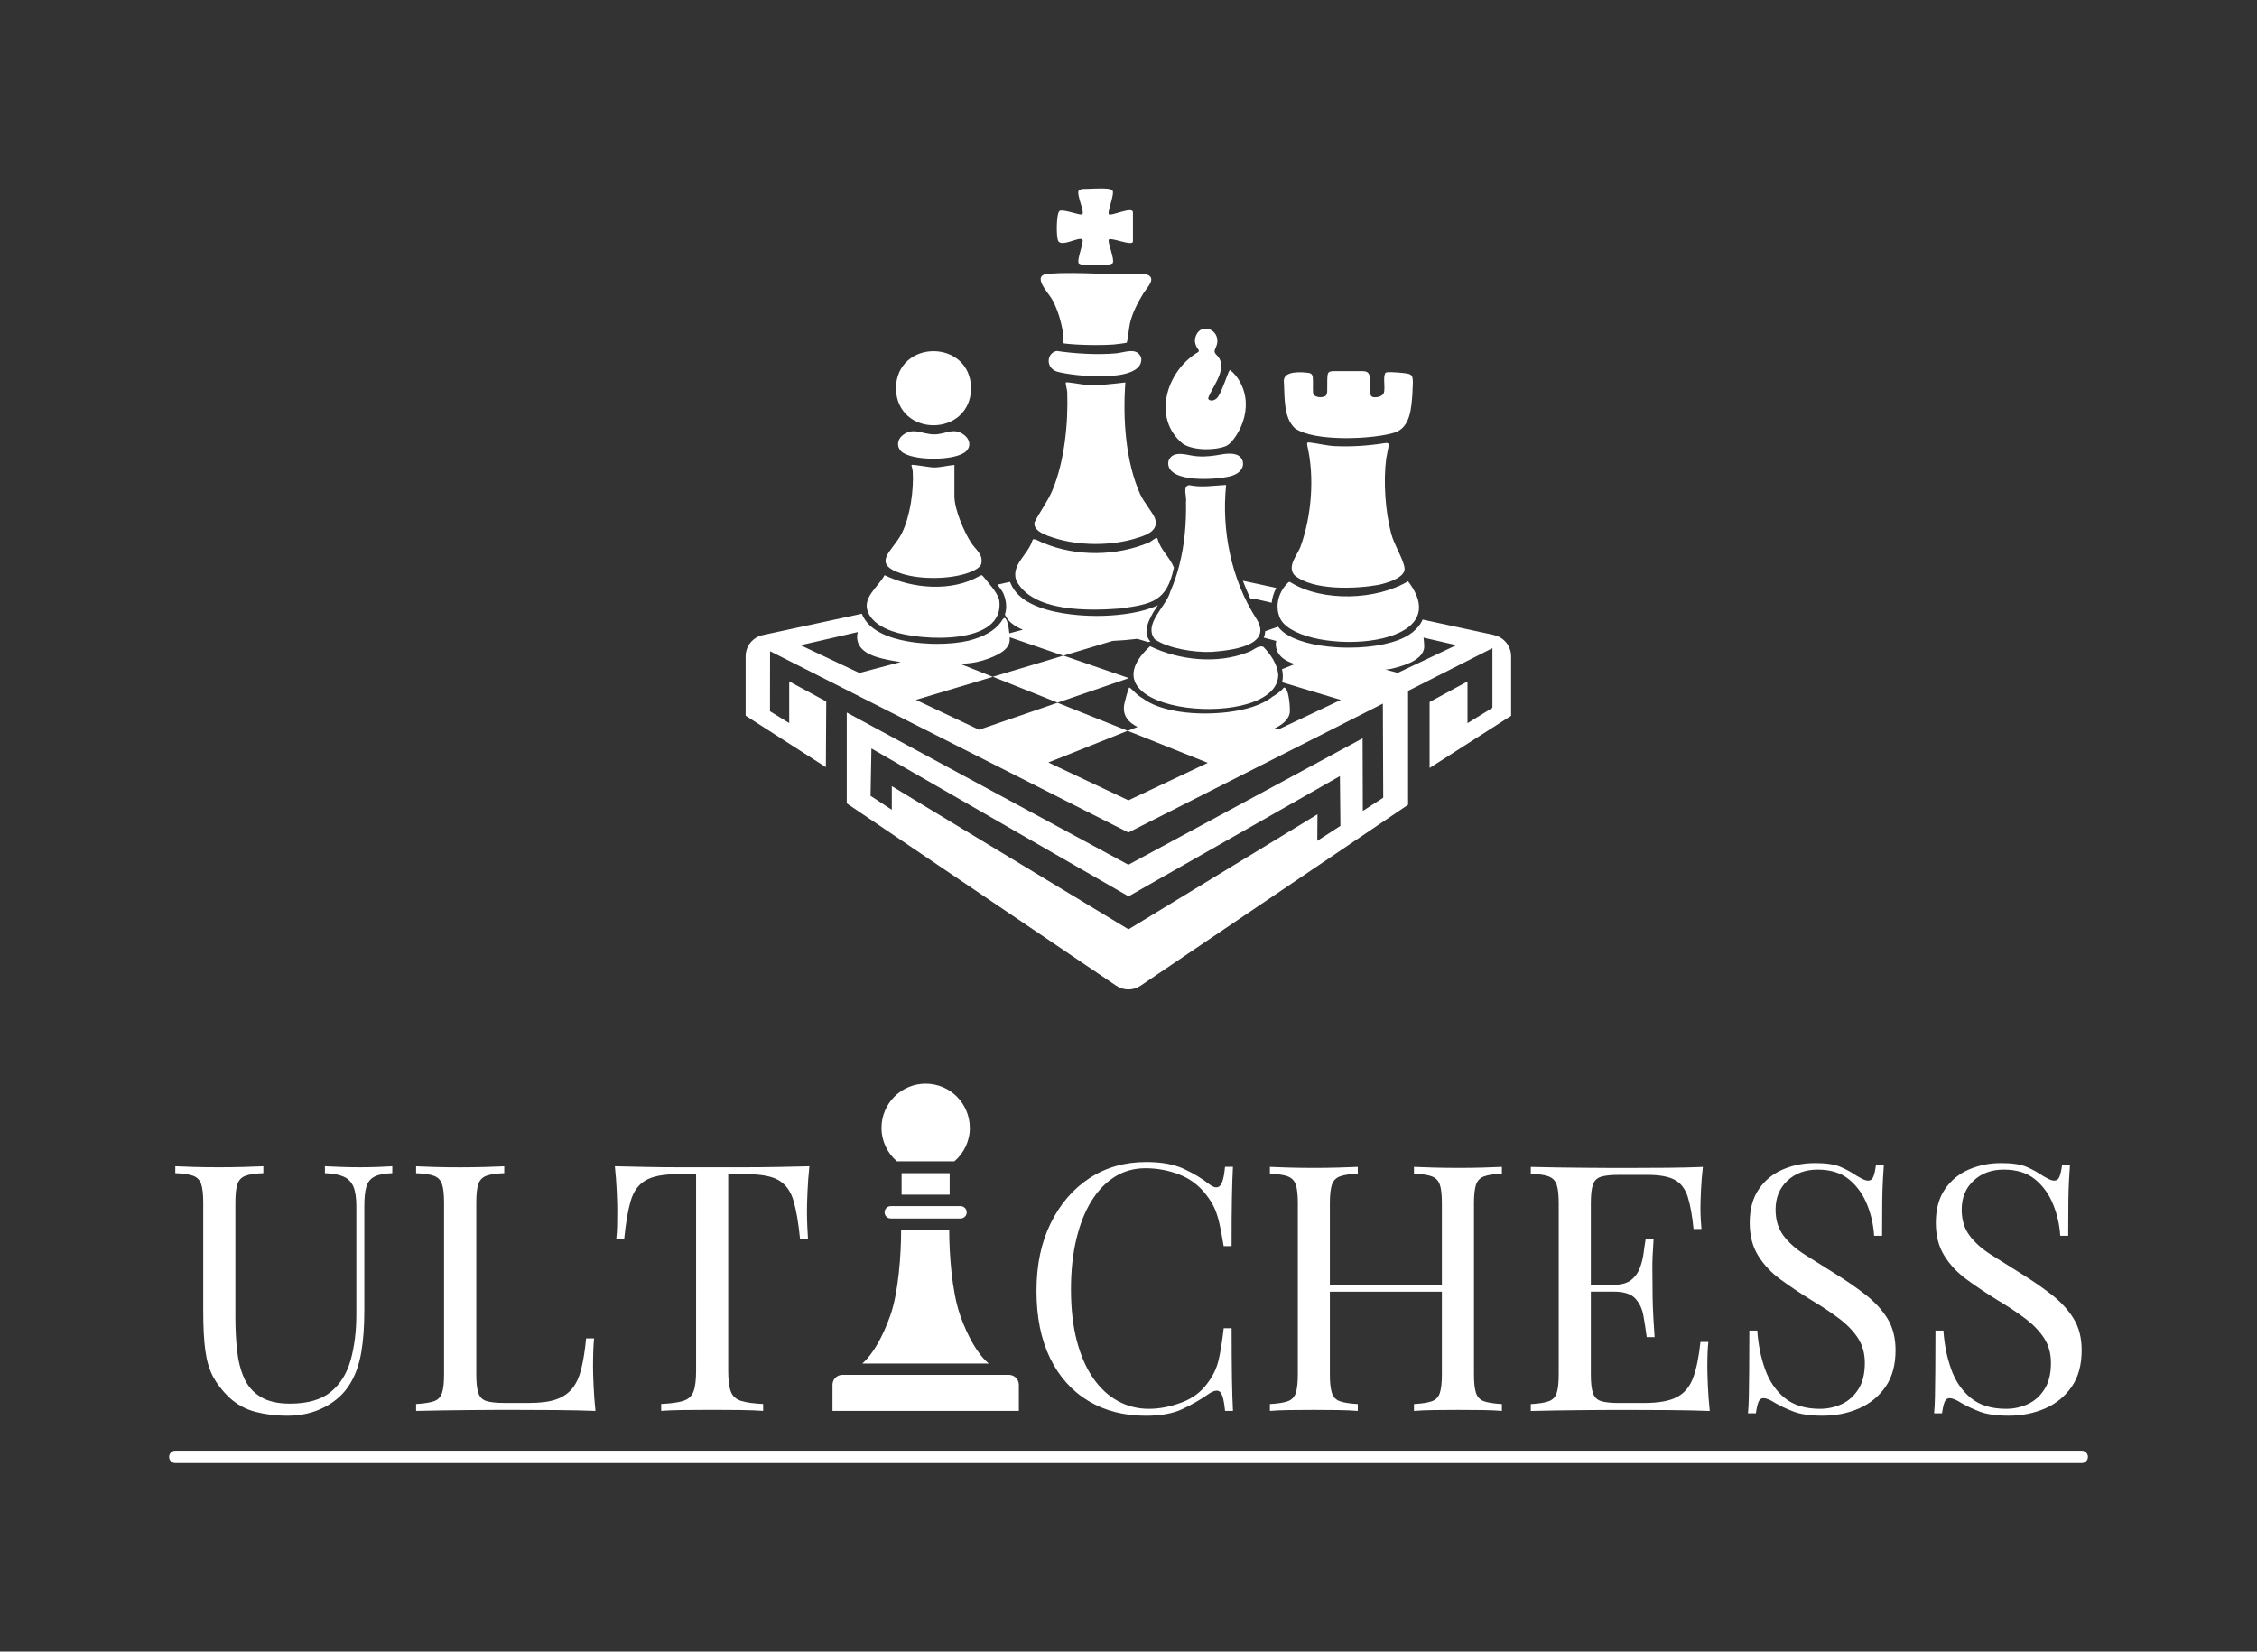 <svg xmlns="http://www.w3.org/2000/svg" id="Calque_1" viewBox="0 0 548 401.04"><rect x="0" y="0" width="548" height="401.04" fill="#333333" stroke="none"/><defs><style>      .st0 {        fill: #fff;      }    </style></defs><g><g><path class="st0" d="M278.28,282.16c3.68,0,6.71.54,9.08,1.63,2.37,1.09,4.48,2.36,6.32,3.81,1.12.84,1.97.94,2.55.29.59-.64.99-2.16,1.21-4.56h1.92c-.11,2.07-.2,4.58-.25,7.53-.06,2.96-.08,6.86-.08,11.72h-1.92c-.39-2.4-.75-4.31-1.09-5.73-.34-1.42-.74-2.64-1.21-3.64-.48-1-1.1-2.01-1.88-3.01-1.73-2.29-3.91-3.95-6.53-4.98-2.62-1.03-5.39-1.55-8.29-1.55-2.74,0-5.2.68-7.41,2.05-2.2,1.37-4.1,3.34-5.69,5.9-1.59,2.57-2.82,5.66-3.68,9.29-.87,3.63-1.3,7.7-1.3,12.22s.47,8.83,1.42,12.43c.95,3.6,2.27,6.63,3.98,9.08,1.7,2.46,3.71,4.31,6.03,5.57,2.32,1.26,4.81,1.88,7.49,1.88,2.51,0,5.13-.5,7.87-1.51s4.88-2.62,6.45-4.85c1.23-1.62,2.08-3.38,2.55-5.27.47-1.9.91-4.55,1.3-7.95h1.92c0,5.08.03,9.17.08,12.26.05,3.1.14,5.71.25,7.83h-1.92c-.22-2.4-.6-3.91-1.13-4.52-.53-.61-1.41-.53-2.64.25-2.06,1.45-4.26,2.72-6.57,3.81-2.32,1.09-5.29,1.63-8.91,1.63-5.3,0-9.95-1.2-13.94-3.6-3.99-2.4-7.09-5.86-9.29-10.38-2.2-4.52-3.31-9.96-3.31-16.32s1.14-11.72,3.43-16.41c2.29-4.69,5.43-8.34,9.42-10.97,3.99-2.62,8.58-3.93,13.77-3.93Z"></path><path class="st0" d="M358.38,287.65c.34-.98.99-1.65,1.97-2.01.98-.36,2.41-.57,4.31-.63v-1.67c-1.17.06-2.71.11-4.6.17-1.9.06-3.93.08-6.11.08-1.9,0-3.82-.03-5.78-.08-1.95-.06-3.57-.11-4.86-.17v1.67c1.9.06,3.33.27,4.31.63.98.36,1.63,1.03,1.97,2.01.34.98.5,2.5.5,4.56v19.75h-27.2v-19.75c0-2.06.17-3.58.5-4.56.34-.98.99-1.65,1.97-2.01.97-.36,2.41-.57,4.31-.63v-1.67c-1.28.06-2.89.11-4.81.17-1.92.06-3.86.08-5.82.08-2.18,0-4.21-.03-6.11-.08-1.9-.06-3.43-.11-4.6-.17v1.67c1.9.06,3.33.27,4.31.63.98.36,1.63,1.03,1.97,2.01.34.98.5,2.5.5,4.56v41.52c0,2.01-.17,3.52-.5,4.52s-.99,1.67-1.97,2.01c-.98.34-2.41.56-4.31.67v1.67c1.17-.11,2.71-.18,4.6-.21,1.9-.03,3.93-.04,6.11-.04,1.95,0,3.89.01,5.82.04,1.92.03,3.53.1,4.81.21v-1.67c-1.9-.11-3.34-.33-4.31-.67-.98-.33-1.63-1-1.97-2.01-.33-1-.5-2.51-.5-4.52v-20.09h27.2v20.09c0,2.01-.17,3.52-.5,4.52-.33,1-.99,1.67-1.97,2.01-.98.34-2.41.56-4.31.67v1.67c1.28-.11,2.9-.18,4.86-.21,1.95-.03,3.88-.04,5.78-.04,2.18,0,4.21.01,6.11.04,1.9.03,3.43.1,4.6.21v-1.67c-1.9-.11-3.34-.33-4.31-.67-.98-.33-1.63-1-1.97-2.01-.34-1-.5-2.51-.5-4.52v-41.52c0-2.06.17-3.58.5-4.56Z"></path><path class="st0" d="M414.67,336.44c-.08-1.98-.13-3.5-.13-4.56,0-2.51.08-4.52.25-6.03h-1.92c-.39,3.68-.99,6.6-1.8,8.75-.81,2.15-2.12,3.7-3.93,4.65-1.81.95-4.48,1.42-7.99,1.42h-6.11c-1.9,0-3.34-.15-4.31-.46-.98-.31-1.63-.96-1.97-1.97-.34-1-.5-2.51-.5-4.52v-20.09h5.52c2.46,0,4.2.54,5.23,1.63,1.03,1.09,1.7,2.48,2.01,4.19.31,1.7.57,3.45.8,5.23h1.92c-.22-3.18-.36-5.61-.42-7.28-.06-1.67-.08-3.21-.08-4.6s-.01-2.93-.04-4.6c-.03-1.67.07-4.1.29-7.28h-1.93c-.17,1-.34,2.13-.5,3.39-.17,1.26-.47,2.47-.92,3.64-.45,1.17-1.16,2.13-2.13,2.89-.98.75-2.39,1.13-4.23,1.13h-5.52v-19.75c0-2.06.17-3.58.5-4.56.34-.98.99-1.62,1.97-1.92.98-.31,2.41-.46,4.31-.46h6.95c2.96,0,5.18.41,6.65,1.21,1.48.81,2.52,2.18,3.14,4.1.61,1.93,1.09,4.53,1.42,7.83h1.92c-.06-.61-.11-1.38-.17-2.3-.06-.92-.08-1.88-.08-2.89,0-.95.04-2.34.13-4.19.08-1.84.24-3.74.46-5.69-2.57.11-5.48.18-8.75.21-3.26.03-6.18.04-8.75.04h-4.73c-1.92,0-4.01-.01-6.24-.04-2.23-.03-4.49-.06-6.78-.08-2.29-.03-4.47-.07-6.53-.13v1.67c1.9.06,3.33.27,4.31.63.98.36,1.63,1.03,1.97,2.01.34.98.5,2.5.5,4.56v41.52c0,2.01-.17,3.52-.5,4.52-.33,1-.99,1.67-1.97,2.01-.98.34-2.41.56-4.31.67v1.67c2.06-.06,4.24-.1,6.53-.13,2.29-.03,4.55-.05,6.78-.08,2.23-.03,4.31-.04,6.24-.04h4.73c2.79,0,5.97.01,9.54.04,3.57.03,6.78.1,9.63.21-.22-2.12-.38-4.17-.46-6.15Z"></path><path class="st0" d="M440.58,282.41c2.79,0,4.91.32,6.36.96,1.45.64,2.73,1.35,3.85,2.13.67.39,1.21.68,1.63.88.42.2.82.29,1.21.29.56,0,.96-.31,1.21-.92.25-.61.46-1.53.63-2.76h1.92c-.06.95-.13,2.08-.21,3.39-.08,1.31-.14,3.04-.17,5.19-.03,2.15-.04,4.98-.04,8.5h-1.93c-.17-2.68-.75-5.24-1.76-7.7-1-2.45-2.47-4.46-4.39-6.03-1.92-1.56-4.45-2.34-7.57-2.34-2.96,0-5.4.89-7.32,2.68-1.93,1.79-2.89,4.13-2.89,7.03,0,2.51.64,4.62,1.92,6.32,1.28,1.7,3,3.24,5.15,4.6,2.15,1.37,4.48,2.83,6.99,4.39,2.9,1.79,5.48,3.56,7.74,5.32,2.26,1.76,4.05,3.7,5.36,5.82,1.31,2.12,1.97,4.69,1.97,7.7,0,3.57-.81,6.53-2.43,8.87-1.62,2.34-3.77,4.1-6.45,5.27s-5.64,1.76-8.87,1.76c-2.96,0-5.3-.34-7.03-1-1.73-.67-3.21-1.37-4.44-2.09-1.23-.78-2.18-1.17-2.85-1.17-.56,0-.96.31-1.21.92-.25.61-.46,1.54-.63,2.76h-1.92c.11-1.17.18-2.55.21-4.14.03-1.59.05-3.67.08-6.24.03-2.57.04-5.8.04-9.71h1.93c.22,3.35.85,6.47,1.88,9.37,1.03,2.9,2.62,5.23,4.77,6.99,2.15,1.76,5.01,2.64,8.58,2.64,1.84,0,3.58-.38,5.23-1.13,1.65-.75,3-1.95,4.06-3.6,1.06-1.65,1.59-3.78,1.59-6.4,0-2.29-.54-4.28-1.63-5.98-1.09-1.7-2.61-3.29-4.56-4.77-1.95-1.48-4.24-3-6.86-4.56-2.62-1.62-5.08-3.26-7.37-4.94-2.29-1.67-4.12-3.61-5.48-5.82-1.37-2.2-2.05-4.87-2.05-7.99,0-3.29.74-6.01,2.22-8.16,1.48-2.15,3.42-3.74,5.82-4.77,2.4-1.03,4.97-1.55,7.7-1.55Z"></path><path class="st0" d="M485.77,282.41c2.79,0,4.91.32,6.36.96,1.45.64,2.73,1.35,3.85,2.13.67.39,1.21.68,1.63.88.42.2.82.29,1.21.29.56,0,.96-.31,1.21-.92.25-.61.46-1.53.63-2.76h1.92c-.06.95-.13,2.08-.21,3.39-.08,1.31-.14,3.04-.17,5.19-.03,2.15-.04,4.98-.04,8.5h-1.93c-.17-2.68-.75-5.24-1.76-7.7-1-2.45-2.47-4.46-4.39-6.03-1.92-1.56-4.45-2.34-7.57-2.34-2.96,0-5.4.89-7.32,2.68-1.93,1.79-2.89,4.13-2.89,7.03,0,2.51.64,4.62,1.92,6.32,1.28,1.7,3,3.24,5.15,4.6,2.15,1.37,4.48,2.83,6.99,4.39,2.9,1.79,5.48,3.56,7.74,5.32,2.26,1.76,4.05,3.7,5.36,5.82,1.31,2.12,1.97,4.69,1.97,7.7,0,3.57-.81,6.53-2.43,8.87-1.62,2.34-3.77,4.1-6.45,5.27s-5.64,1.76-8.87,1.76c-2.96,0-5.3-.34-7.03-1-1.73-.67-3.21-1.37-4.44-2.09-1.23-.78-2.18-1.17-2.85-1.17-.56,0-.96.31-1.21.92-.25.61-.46,1.54-.63,2.76h-1.92c.11-1.17.18-2.55.21-4.14.03-1.59.05-3.67.08-6.24.03-2.57.04-5.8.04-9.71h1.93c.22,3.35.85,6.47,1.88,9.37,1.03,2.9,2.62,5.23,4.77,6.99,2.15,1.76,5.01,2.64,8.58,2.64,1.84,0,3.58-.38,5.23-1.13,1.65-.75,3-1.95,4.06-3.6,1.06-1.65,1.59-3.78,1.59-6.4,0-2.29-.54-4.28-1.63-5.98-1.09-1.7-2.61-3.29-4.56-4.77-1.95-1.48-4.24-3-6.86-4.56-2.62-1.62-5.08-3.26-7.37-4.94-2.29-1.67-4.12-3.61-5.48-5.82-1.37-2.2-2.05-4.87-2.05-7.99,0-3.29.74-6.01,2.22-8.16,1.48-2.15,3.42-3.74,5.82-4.77,2.4-1.03,4.97-1.55,7.7-1.55Z"></path></g><g><path class="st0" d="M95.25,283.19v1.68c-1.9.06-3.34.34-4.32.84-.98.5-1.64,1.32-1.97,2.43-.34,1.12-.5,2.71-.5,4.78v25.26c0,3.92-.25,7.33-.75,10.24-.5,2.91-1.4,5.43-2.69,7.55-1.4,2.35-3.44,4.24-6.13,5.66-2.68,1.43-5.76,2.14-9.23,2.14-2.69,0-5.24-.32-7.68-.96-2.43-.64-4.57-1.83-6.42-3.57-1.62-1.57-2.89-3.22-3.82-4.95-.92-1.73-1.55-3.86-1.89-6.38-.34-2.52-.5-5.68-.5-9.48v-26.35c0-2.07-.17-3.59-.5-4.57-.34-.98-.99-1.65-1.97-2.01-.98-.36-2.42-.57-4.32-.63v-1.68c1.17.06,2.71.11,4.61.17,1.9.06,3.94.08,6.12.08,1.96,0,3.9-.03,5.83-.08,1.93-.06,3.54-.11,4.82-.17v1.68c-1.9.06-3.34.27-4.32.63-.98.36-1.64,1.04-1.97,2.01-.34.98-.5,2.5-.5,4.57v27.77c0,2.85.14,5.55.42,8.1.28,2.55.85,4.78,1.72,6.71.87,1.93,2.19,3.44,3.99,4.53,1.79,1.09,4.17,1.64,7.13,1.64,4.25,0,7.54-.94,9.86-2.81,2.32-1.87,3.94-4.46,4.87-7.76.92-3.3,1.38-7.02,1.38-11.16v-26.18c0-2.07-.24-3.66-.71-4.78-.48-1.12-1.27-1.93-2.39-2.43-1.12-.5-2.63-.78-4.53-.84v-1.68c1.01.06,2.34.11,3.99.17,1.65.06,3.17.08,4.57.08s2.89-.03,4.32-.08c1.43-.06,2.59-.11,3.48-.17Z"></path><path class="st0" d="M122.43,283.19v1.68c-1.9.06-3.34.27-4.32.63-.98.36-1.64,1.04-1.97,2.01-.34.98-.5,2.5-.5,4.57v41.62c0,2.01.17,3.52.5,4.53.34,1.01.99,1.67,1.97,1.97.98.31,2.42.46,4.32.46h6.13c2.63,0,4.77-.28,6.42-.84,1.65-.56,2.96-1.44,3.94-2.64.98-1.2,1.72-2.81,2.22-4.82.5-2.01.89-4.47,1.17-7.38h1.93c-.17,1.73-.25,4.03-.25,6.88,0,1.06.04,2.59.13,4.57.08,1.99.24,4.04.46,6.17-2.85-.11-6.07-.18-9.65-.21-3.58-.03-6.77-.04-9.57-.04h-4.74c-1.93,0-4.01.01-6.25.04-2.24.03-4.5.06-6.8.08-2.29.03-4.48.07-6.54.13v-1.68c1.9-.11,3.34-.34,4.32-.67.98-.34,1.64-1.01,1.97-2.01.34-1.01.5-2.52.5-4.53v-41.62c0-2.07-.17-3.59-.5-4.57-.34-.98-.99-1.65-1.97-2.01-.98-.36-2.42-.57-4.32-.63v-1.68c1.17.06,2.71.11,4.61.17,1.9.06,3.94.08,6.13.08,1.96,0,3.9-.03,5.83-.08,1.93-.06,3.54-.11,4.82-.17Z"></path><path class="st0" d="M196.52,283.19c-.22,2.13-.38,4.18-.46,6.17-.08,1.99-.13,3.51-.13,4.57,0,1.34.03,2.6.08,3.78.06,1.17.11,2.21.17,3.1h-1.93c-.39-3.91-.92-7.01-1.59-9.27-.67-2.27-1.85-3.9-3.52-4.91-1.68-1.01-4.28-1.51-7.8-1.51h-4.53v47.74c0,2.24.21,3.92.63,5.03.42,1.12,1.24,1.87,2.48,2.27,1.23.39,3.02.64,5.37.75v1.68c-1.46-.11-3.3-.18-5.54-.21-2.24-.03-4.5-.04-6.8-.04-2.52,0-4.88.01-7.09.04-2.21.03-3.99.1-5.33.21v-1.68c2.35-.11,4.14-.36,5.37-.75,1.23-.39,2.06-1.15,2.48-2.27.42-1.12.63-2.8.63-5.03v-47.74h-4.53c-3.47,0-6.06.5-7.76,1.51-1.71,1.01-2.89,2.64-3.57,4.91-.67,2.27-1.2,5.36-1.59,9.27h-1.93c.11-.89.18-1.93.21-3.1.03-1.17.04-2.43.04-3.78,0-1.06-.04-2.59-.13-4.57-.08-1.98-.24-4.04-.46-6.17,2.35.06,4.91.11,7.68.17,2.77.06,5.55.08,8.35.08h15.23c2.77,0,5.55-.03,8.35-.08,2.8-.06,5.34-.11,7.64-.17Z"></path></g><g><rect class="st0" x="218.91" y="284.87" width="11.67" height="5.22"></rect><path class="st0" d="M233.22,295.87h-16.94c-.83,0-1.5-.67-1.5-1.5s.67-1.5,1.5-1.5h16.94c.83,0,1.5.67,1.5,1.5s-.67,1.5-1.5,1.5Z"></path><path class="st0" d="M204.54,333.84h40.42c1.33,0,2.42,1.08,2.42,2.42v6.33h-45.25v-6.33c0-1.33,1.08-2.42,2.42-2.42Z"></path><path class="st0" d="M233.1,319.27c-2.01-5.68-2.63-15.06-2.63-20.43,0-.06,0-.11,0-.17h-11.68c0,.12,0,.23,0,.35,0,5.37-.61,14.75-2.63,20.43-1.86,5.24-4.23,9.4-6.79,11.64h30.71c-2.65-2.19-5.09-6.44-7-11.82Z"></path><path class="st0" d="M235.47,273.86c0-5.92-4.8-10.72-10.72-10.72s-10.72,4.8-10.72,10.72c0,3.26,1.46,6.18,3.76,8.14h13.93c2.3-1.97,3.76-4.88,3.76-8.14Z"></path></g><path class="st0" d="M505.44,355.27H42.56c-.83,0-1.5-.67-1.5-1.5s.67-1.5,1.5-1.5h462.89c.83,0,1.5.67,1.5,1.5s-.67,1.5-1.5,1.5Z"></path></g><g><path class="st0" d="M309.88,142.77l-8.11-1.75c.52,1.38,1.09,2.76,1.72,4.13.06.14.13.27.2.41l.69-.21,4.38,1.01c.13-1.25.52-2.49,1.13-3.59Z"></path><path class="st0" d="M338.59,105.05c3.89-1.23,4.09-6.07,4.35-9.52-.02-1.26.32-3.29-.13-4.22-.24-.39-.71-.52-1.15-.61-1.35-.22-3.63-.37-4.64-.33-.24.02-.5.05-.66.21l-.03.04c-.5,1.04-.07,2.85-.23,4.27-.02,1.09-1.15,1.54-2.1,1.57-.74.05-1.16-.16-1.25-.78-.13-.96,0-2.52-.08-3.58-.14-1.58-.6-2-2-1.98-1.56,0-3.24,0-4.81,0-1.03.04-2.29-.12-3.06.16-.3.14-.43.44-.49,1.03-.1,1.05-.02,2.49-.06,3.58-.02.5-.06,1.04-.52,1.32-.95.47-3.05.33-2.93-1.17-.06-1.05.04-2.48-.06-3.48-.07-.6-.33-.87-.92-1.01-1.8-.24-6.1-.57-6.11,1.92.25,3.65-.18,8.87,2.7,11.52,4.64,3.33,18.94,2.7,24.2,1.05Z"></path><path class="st0" d="M341.88,141.14c-7.69,4.61-20.76,5.06-28.47.3-.2-.2-.49-.18-.67.04-2.15,2.03-3.18,5.29-2.15,8.12,3.05,9.7,44.71,9.09,31.29-8.45Z"></path><path class="st0" d="M314.29,139.66c4.5,3.81,14.92,3.34,20.46,2.35,2.02-.46,5.39-1.45,6.16-3.22.25-.62.1-1.2-.16-2-.75-2.27-2.33-4.83-2.97-7.23-1.44-5.43-1.92-12.58-1.22-18.14.15-1.02.44-2.1.6-3.11.03-.27.02-.48-.09-.6l-.04-.04c-.19-.16-.6-.11-.88-.06-3.92.63-8.13.9-12.08.71-1.83-.08-4.17-.65-5.86-.85-.93-.14-.91.04-.78.82,1.77,7.64,1,16.99-1.6,24.25-.73,2.21-3.44,4.86-1.54,7.13Z"></path><path class="st0" d="M285.01,137.78c-.99-2.51-3.23-4.23-3.96-6.95-.09-.68-1.68.79-2.08.9-7.96,3.34-17.53,3.44-25.53.17-.6-.14-2.48-1.44-2.74-.76-1.04,3.55-5.18,5.9-3.99,9.74,3.96,7.84,17.78,7.45,25.43,6.87,7.6-1.08,11.18-1.74,12.89-9.94,0,0,0-.02,0-.03Z"></path><path class="st0" d="M255.88,130.6c5.93,1.94,13.86,1.98,19.82.15,2.31-.71,5.71-1.7,4.77-4.77-.39-1.27-2.79-4.11-3.6-5.91-3.62-8.04-4.27-18.53-3.63-27.21-3.09.36-6.24.76-9.37.61-.81-.04-4.89-.79-5.07-.61-.16.16.3,1.79.32,2.29.28,7.54-.65,16.8-3.55,23.79-1.17,2.82-3.03,5.2-4.4,7.91-.37,2.16,3.06,3.23,4.71,3.76Z"></path><path class="st0" d="M258.16,81.07c.07.51-.05,2.19.03,2.27.12.11,2.73.29,3.21.32,2.63.15,6.32.18,8.93,0,.48-.03,3.08-.36,3.23-.45.2-.13.6-3.89.8-4.72.61-2.58,1.86-4.97,3.23-7.21.97-1.58,3.78-4.15.11-4.83-7.54.44-15.6-.52-23.07,0-4.44.31-.07,4.57.94,6.45,1.3,2.43,2.17,5.44,2.57,8.17Z"></path><path class="st0" d="M262.8,58.17c.5.46-1.43,4.86-.88,5.78.02.03.68.35.72.35h6.45c.05,0,.99-.31,1.03-.35.7-.78-1.35-5.34-.88-5.79.62-.58,5.84,1.76,5.84.46v-7.06c0-1.6-5.3,1-5.83.46-.5-.5,1.44-4.85.87-5.78-.02-.03-.66-.34-.72-.35-1.69-.29-4.86,0-6.76,0-.04,0-.7.32-.72.35-.61,1,1.47,5.15.87,5.78-.39.41-4.73-1.38-5.55-.79-.77.56-.85,6.53-.26,7.36.99,1.4,5.01-1.19,5.81-.44Z"></path><path class="st0" d="M270.95,85.8c-4.48.41-10.02.07-14.38-.58-2.47.49-2.75,4.12.08,5.02,3.81,1.11,20.98,2.95,20.46-3.24-.88-2.9-4.17-1.35-6.16-1.2Z"></path><path class="st0" d="M242.6,145.58c-.61-1.96-2.55-3.93-3.86-5.59-.35-.47-.53-.31-.91-.12-6.76,3.88-16.19,3.11-23.05-.2-1.57,2.89-5.53,5.46-4,9.05,1.02,2.35,3.48,3.71,5.8,4.53,6.79,2.42,27.75,3.63,26.02-7.67Z"></path><path class="st0" d="M219.09,139.34c4.51,1.42,11.61,1.34,16.07-.27.99-.36,2.9-1.14,3.11-2.25.44-2.29-1.34-3.29-2.44-4.98-1.77-2.71-4.1-8.16-4.1-11.37v-7.58c-1.55.13-3.38.6-4.91.62-.96.01-5.31-.81-5.51-.62-.06.06.29,1.2.31,1.62.26,4.56-.62,10.81-2.64,14.94-2.1,4.3-7.83,7.39.11,9.89Z"></path><path class="st0" d="M235.79,94.27c-.2-11.99-18.06-11.99-18.26,0,.2,11.99,18.06,11.99,18.26,0Z"></path><path class="st0" d="M226.82,105.47c-2.98,0-5.15-1.88-7.74.28-1.23,1.03-1.44,2.75-.22,3.88,2.54,2.36,13.37,2.36,15.76-.11,1.23-1.28.81-2.88-.51-3.9-2.59-1.98-4.4-.15-7.28-.15Z"></path><g><polygon class="st0" points="256.78 170.61 274.09 164.66 258.2 159.19 241.06 164.33 256.78 170.61"></polygon><path class="st0" d="M362.76,154.19l-17.35-3.74c-.24.56-.57,1.12-1.01,1.66-.39.49-.86.96-1.44,1.43-.23.18-.48.36-.74.53-3.06,2.01-8.45,3.19-14.71,3.19-1,0-1.97-.03-2.92-.09-5.61-.33-10.31-1.63-12.89-3.6-.37-.28-.7-.6-1.01-.94-.13-.14-.25-.3-.37-.45l-3.14,1.1c0,.34-.04.68-.14,1.02-.05.18-.12.36-.2.53l3.03.8c-.05.26-.09.5-.11.69.03,2.8,2.15,4.16,4.63,4.93l-3.12,1.24c.27,1.12.28,2.18.02,3.18l14.27,4.28-15.23,7.2-.84-.29c1.8-.86,3.31-2.04,3.66-3.69v-.04c.14-.84-.13-6.11-1.4-6.19-.72.86-1.69,1.61-2.83,2.25-2.53,2.06-6.62,3.22-10.88,3.73-1.83.22-3.69.32-5.48.32-2.24,0-4.39-.16-6.2-.45-.21-.03-.41-.07-.61-.1-3.42-.59-6.31-1.61-8.33-3.15-.46-.23-.87-.61-1.25-.86-.56-.44-1.8-1.86-2.02-1.73-.21.31-.94,2.92-1.2,4.17-.43,2.7,1.11,4.34,3.24,5.39l-2.38.95,19.44,7.77-19.26,9.1-19.44-9.19,19.26-7.69-17.04-6.81-19.04,6.55-15.33-7.25,18.65-5.59-7.78-3.11c1.53-.12,2.93-.29,3.92-.5,2.02-.43,3.8-1.15,4.97-1.76,1.3-.68,2.69-1.63,2.97-3.2.04-.2.04-.58.02-1.05l13.03,4.48,11.96-3.59c2.04-.09,4.05-.26,6.01-.5l2.63.79c.1-.04.21-.07.31-.09h.05s.06-.01.09-.01c.02,0,.05,0,.07,0,.02,0,.03,0,.05,0-.33-.35-.57-.73-.72-1.13-.19-.49-.26-1.01-.24-1.54.07-1.73,1.08-3.49,1.63-4.45.02-.03.03-.06.05-.09.16-.23.32-.48.48-.72.2-.31.4-.61.59-.93-.49.24-1.03.46-1.59.67-3.83,1.4-9.01,1.94-13.22,1.94-.98,0-2.57-.03-4.47-.19-4.65-.39-11.1-1.55-14.52-4.88-.35-.34-.66-.69-.94-1.07-.48-.65-.82-1.28-1.06-1.87-.03-.09-.07-.17-.1-.26l-3.06.66c.66.88,1.29,1.77,1.46,2.19.11.26.2.51.28.77.04.12.07.23.1.34l.43-.1-.43.1c.02.08.04.17.07.25.32,1.3.29,2.55-.1,3.71.73,1.74,2.39,2.89,4.37,3.7l-3.29.87c-.16-1.68-.56-3.74-1.23-3.73-.04,0-.19.14-.39.34-.65,1.15-1.61,2.08-2.68,2.82-1.91,1.3-4.17,2.02-5.69,2.38-2.03.48-4.72.75-7.6.75-1.62,0-5.2-.11-8.8-.95-2.17-.5-4.34-1.27-6.1-2.44-.18-.12-.35-.24-.52-.36-.61-.46-1.17-.97-1.63-1.55-.12-.15-.23-.29-.34-.45-.37-.54-.64-1.05-.83-1.56l-24.06,5.18c-2.43.52-4.16,2.67-4.16,5.16v14.4l19.48,12.51.09-15.96-8.99-4.86v10.11l-4.67-2.87.02-14.58,87,44.02,61.79-31.29.09,22.84-4.96,3.22-.05-17.64-56.87,30.7-68.38-36.96v22.06l65.43,44.28c1.79,1.21,4.13,1.21,5.91,0l64.95-43.94v-27.65l20.48-10.37v14.48l-6.05,3.73v-10.13l-9.2,4.99v16.01l19.79-12.67v-14.43c0-2.48-1.73-4.63-4.16-5.16ZM208.64,163.4l-14.25-6.73,13.89-3.19c-.1.42-.17.76-.17.89-.21,4.45,5.27,5.43,8.61,6.07.54.1,1.21.21,1.96.32l-10.04,2.65ZM319.84,204.18l.04-6.45-45.88,27.93-57.47-34.77v5.74l-5.16-3.39.21-11.5,62.43,35.91,51.32-29.2.12,12.09-5.61,3.63ZM339.39,163.39l-2.98-.79c.51-.07,1.01-.14,1.49-.22,2.68-.67,7.13-1.84,7.85-4.81v-.06c.09-.18.05-1.42-.12-2.68l7.96,1.83-14.21,6.72Z"></path></g><path class="st0" d="M310.36,163.78c-.26-2.57-1.87-4.92-3.63-6.72-1.25-.47-2.47.92-3.65,1.29-7.55,2.98-16.71,1.99-23.84-1.43-18.19,16.68,31.19,20.71,31.12,6.86Z"></path><path class="st0" d="M305.07,150.29c-6.13-9.58-8.51-21.44-7.37-32.54-2.95.14-5.96.69-8.96.05-1.73.18-.52,2.92-.78,4.13.1,5.11-.34,10.26-1.6,15.22-.04.17-.09.34-.13.52-.53,1.99-1.19,3.93-2.01,5.81-.02.05-.04.09-.06.13-.94,3.65-6.64,7.89-3.78,11.62,3.2,2.2,9.53,3.26,13.82,3.06,4.4-.34,15.04-1.39,10.87-8.01Z"></path><path class="st0" d="M287.27,107.8c2.53,1.6,7.55,1.62,10.35.53,1.01-.44,1.89-1.6,2.56-2.63,1.76-2.73,2.67-6.06,2.17-9.24-.37-2.4-1.64-5-3.62-6.56-.13-.05-.19.02-.25.12-.5.85-1.63,4.62-2.69,6.24-.4.69-1.35,1.22-2.11.89-.59-.33-.23-.72.03-1.33,1.28-2.75,4.61-6.98,1.56-9.75-.41-.42-.47-.77-.24-1.3.27-.6.57-1.28.55-1.95.02-2.07-1.87-3.48-3.75-2.86l-.06.02c-1.06.43-1.74,1.84-1.63,3,.06.61.39,1.32.68,1.71.2.28.46.55.04.83-7.66,4.55-11.26,16.09-3.59,22.29Z"></path><path class="st0" d="M296.48,110.36c-1.8.31-3.73.6-5.64.44-1.86-.08-3.73-.88-5.41-.47l-.06.02c-1,.27-1.74,1.15-1.73,2.18.11,4.85,11.98,3.94,15.15,3.09.95-.26,1.89-.7,2.48-1.5,1.1-1.39.46-3.37-1.32-3.79-1.08-.31-2.36-.16-3.48.02Z"></path></g></svg>